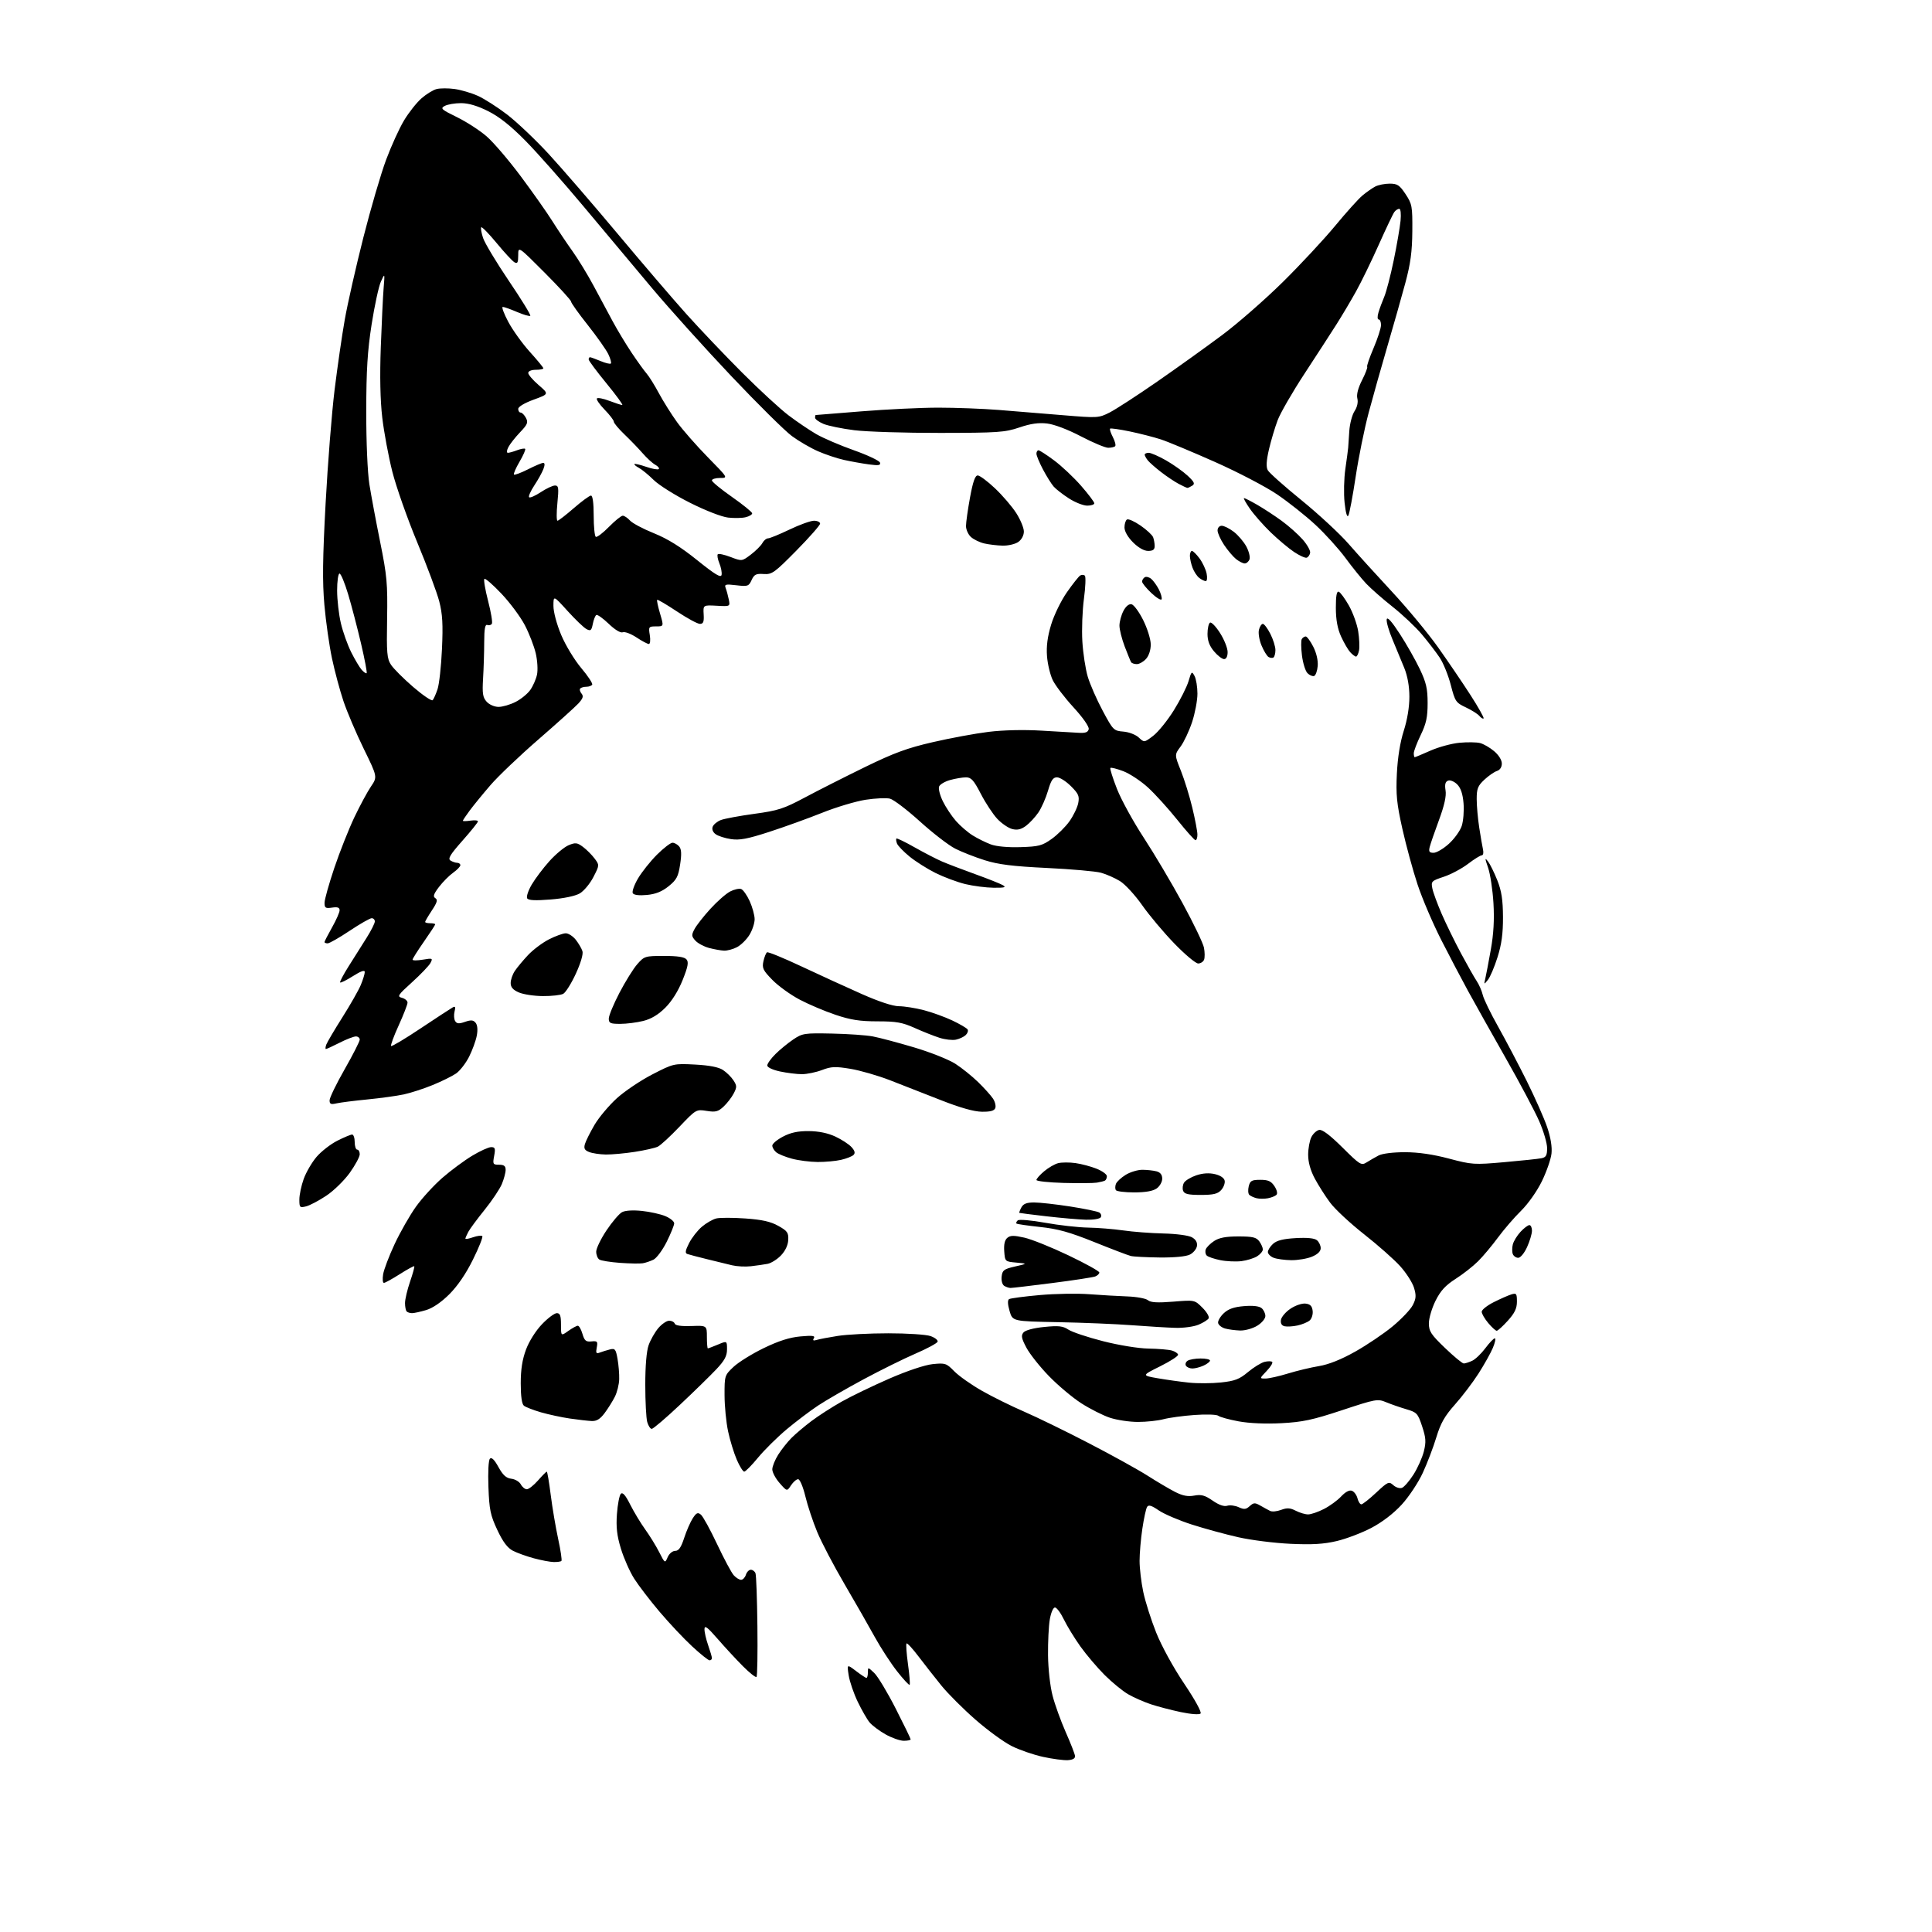 <?xml version="1.0" encoding="UTF-8" standalone="no"?>
<svg 
  version="1.1" 
  xmlns="http://www.w3.org/2000/svg" 
  xmlns:xlink="http://www.w3.org/1999/xlink" 
  xmlns:svg="http://www.w3.org/2000/svg"
  xmlns:rdf="http://www.w3.org/1999/02/22-rdf-syntax-ns#"
  xmlns:cc="http://creativecommons.org/ns#"
  xmlns:dc="http://purl.org/dc/elements/1.1/"
  viewBox="0 0 768 768"
  width="768"
  height="768"
>
<style>svg {background-color: white; }</style>"
<path stroke="none" fill="black" fill-rule="evenodd" d="M424.50,699.69C422.85,699.80 418.40,699.21 414.60,698.38C410.81,697.55 405.18,695.61 402.10,694.05C399.01,692.49 392.57,687.79 387.77,683.59C382.97,679.40 376.90,673.33 374.27,670.11C371.65,666.88 367.56,661.67 365.18,658.53C362.80,655.38 360.64,653.03 360.36,653.30C360.09,653.58 360.35,657.29 360.94,661.56C361.54,665.82 361.83,669.50 361.59,669.74C361.36,669.98 359.11,667.56 356.60,664.36C354.10,661.17 350.12,655.06 347.77,650.79C345.42,646.51 340.01,637.05 335.74,629.76C331.47,622.47 326.58,613.15 324.88,609.05C323.17,604.95 321.04,598.54 320.14,594.80C319.22,591.01 317.96,588.01 317.27,588.01C316.60,588.00 315.33,589.10 314.44,590.44C312.84,592.89 312.84,592.89 309.92,589.56C308.31,587.73 307.00,585.27 307.00,584.10C307.00,582.92 308.07,580.28 309.37,578.23C310.67,576.18 313.03,573.20 314.62,571.61C316.20,570.02 319.75,567.02 322.50,564.94C325.25,562.86 330.65,559.38 334.50,557.21C338.35,555.04 346.90,550.91 353.50,548.03C360.70,544.90 367.61,542.59 370.76,542.26C375.74,541.75 376.20,541.90 379.34,545.11C381.16,546.97 386.11,550.46 390.33,552.86C394.55,555.26 402.08,558.98 407.06,561.13C412.04,563.28 423.63,568.93 432.81,573.69C441.99,578.44 452.54,584.28 456.25,586.65C459.96,589.02 464.86,591.91 467.13,593.07C470.15,594.60 472.20,595.00 474.73,594.52C477.52,594.00 478.96,594.39 482.04,596.52C484.50,598.23 486.56,598.96 487.82,598.56C488.89,598.22 490.95,598.47 492.38,599.13C494.54,600.11 495.30,600.04 496.77,598.71C498.34,597.29 498.86,597.27 501.03,598.51C502.39,599.29 504.13,600.24 504.90,600.62C505.67,601.01 507.64,600.82 509.27,600.20C511.62,599.32 512.85,599.39 515.08,600.54C516.63,601.34 518.84,602.00 519.99,602.00C521.14,602.00 523.96,601.04 526.26,599.86C528.57,598.69 531.66,596.44 533.13,594.86C534.84,593.04 536.40,592.21 537.41,592.61C538.30,592.94 539.29,594.30 539.62,595.61C539.95,596.92 540.64,598.00 541.15,598.00C541.67,598.00 544.32,595.91 547.05,593.35C551.75,588.96 552.12,588.80 553.87,590.38C554.88,591.30 556.43,591.77 557.31,591.44C558.19,591.10 560.25,588.72 561.88,586.16C563.52,583.60 565.37,579.46 566.00,576.97C566.94,573.17 566.83,571.56 565.31,566.97C563.61,561.83 563.23,561.42 559.00,560.18C556.52,559.45 552.92,558.20 551.00,557.40C547.65,556.00 546.90,556.13 533.50,560.57C521.77,564.45 517.86,565.29 509.38,565.74C503.12,566.07 496.63,565.79 492.38,565.01C488.59,564.31 484.97,563.32 484.32,562.80C483.66,562.28 479.48,562.14 474.82,562.48C470.24,562.81 464.70,563.57 462.50,564.16C460.30,564.75 455.75,565.24 452.38,565.24C449.02,565.25 443.99,564.49 441.20,563.57C438.41,562.64 433.29,560.05 429.81,557.81C426.34,555.58 420.56,550.72 416.97,547.02C413.37,543.32 409.35,538.24 408.02,535.74C406.05,532.03 405.83,530.91 406.84,529.69C407.60,528.78 410.82,527.92 415.06,527.49C420.85,526.91 422.50,527.09 424.73,528.56C426.21,529.53 432.39,531.59 438.46,533.14C444.78,534.75 452.50,536.01 456.50,536.08C460.35,536.14 464.54,536.49 465.81,536.85C467.08,537.21 468.20,537.95 468.31,538.50C468.41,539.05 465.20,541.13 461.17,543.13C453.84,546.77 453.84,546.77 460.22,547.88C463.73,548.49 469.33,549.27 472.68,549.62C476.02,549.97 481.74,549.94 485.38,549.55C490.89,548.96 492.69,548.27 496.10,545.41C498.36,543.53 501.31,541.71 502.65,541.37C503.99,541.04 505.38,541.04 505.72,541.39C506.07,541.74 505.07,543.37 503.49,545.01C500.63,548.00 500.63,548.00 503.06,547.99C504.40,547.99 508.43,547.09 512.00,545.99C515.58,544.89 521.13,543.57 524.34,543.04C528.17,542.41 533.11,540.44 538.66,537.32C543.32,534.71 550.02,530.19 553.55,527.28C557.07,524.37 560.69,520.57 561.58,518.84C562.93,516.24 563.02,515.01 562.10,511.93C561.48,509.87 559.01,506.01 556.61,503.35C554.21,500.68 547.76,494.97 542.26,490.65C536.77,486.33 530.70,480.69 528.77,478.10C526.84,475.52 524.08,471.18 522.63,468.46C520.90,465.20 520.01,461.98 520.01,459.01C520.02,456.53 520.60,453.38 521.29,452.01C521.98,450.64 523.38,449.36 524.40,449.16C525.64,448.92 528.71,451.25 533.64,456.14C540.63,463.08 541.14,463.39 543.26,462.06C544.49,461.28 546.62,460.05 548.00,459.33C549.47,458.55 553.79,458.02 558.50,458.02C563.84,458.03 569.66,458.88 576.00,460.56C585.14,462.99 585.98,463.04 598.00,461.98C604.88,461.38 611.51,460.67 612.75,460.42C614.58,460.05 615.00,459.29 615.00,456.40C615.00,454.44 613.58,449.61 611.85,445.67C610.12,441.73 604.11,430.40 598.48,420.50C592.86,410.60 586.17,398.68 583.61,394.00C581.05,389.32 576.24,380.16 572.91,373.63C569.59,367.10 565.35,357.20 563.51,351.63C561.66,346.06 558.95,336.10 557.47,329.50C555.22,319.42 554.87,315.90 555.28,307.50C555.60,301.08 556.58,294.99 558.02,290.50C559.41,286.17 560.26,281.02 560.25,277.00C560.25,272.80 559.52,268.73 558.21,265.50C557.09,262.75 554.98,257.66 553.53,254.19C552.07,250.73 551.04,247.13 551.24,246.19C551.48,245.07 553.24,247.04 556.46,252.00C559.14,256.12 562.71,262.43 564.41,266.00C566.95,271.34 567.50,273.75 567.50,279.50C567.50,285.09 566.95,287.65 564.75,292.19C563.24,295.32 562.00,298.58 562.00,299.44C562.00,300.30 562.17,301.00 562.38,301.00C562.58,301.00 565.39,299.83 568.63,298.39C571.86,296.96 577.05,295.55 580.16,295.26C583.27,294.97 586.95,295.02 588.33,295.37C589.72,295.72 592.23,297.16 593.92,298.59C595.75,300.12 597.00,302.13 597.00,303.52C597.00,304.97 596.25,306.10 595.05,306.48C593.98,306.82 591.73,308.38 590.05,309.95C587.46,312.37 587.00,313.53 587.01,317.65C587.01,320.32 587.47,325.43 588.02,329.00C588.57,332.57 589.25,336.51 589.53,337.75C589.81,338.99 589.58,340.00 589.03,340.00C588.47,340.00 586.01,341.53 583.56,343.40C581.11,345.27 576.78,347.58 573.95,348.52C569.04,350.15 568.82,350.37 569.38,353.16C569.70,354.77 571.38,359.33 573.10,363.30C574.82,367.26 578.28,374.32 580.78,379.00C583.29,383.68 586.09,388.62 587.02,390.00C587.95,391.38 589.03,393.85 589.42,395.50C589.80,397.15 592.53,402.77 595.47,408.00C598.41,413.23 603.53,422.95 606.85,429.61C610.17,436.28 613.86,444.60 615.04,448.11C616.43,452.21 617.03,455.96 616.74,458.59C616.49,460.84 614.76,465.79 612.91,469.59C610.97,473.56 607.45,478.54 604.65,481.30C601.96,483.94 597.84,488.72 595.48,491.92C593.13,495.11 589.58,499.36 587.59,501.34C585.61,503.32 581.58,506.49 578.63,508.37C574.58,510.96 572.64,513.09 570.64,517.09C569.19,520.01 568.00,524.03 568.00,526.04C568.00,529.21 568.83,530.48 574.41,535.84C577.94,539.23 581.29,542.00 581.87,542.00C582.44,542.00 583.94,541.52 585.20,540.94C586.47,540.36 588.82,538.11 590.44,535.94C592.06,533.77 593.75,532.00 594.21,532.00C594.66,532.00 594.32,533.69 593.46,535.75C592.60,537.81 590.02,542.42 587.73,546.00C585.44,549.58 581.22,555.13 578.35,558.34C574.27,562.92 572.67,565.75 570.97,571.34C569.78,575.28 567.35,581.65 565.57,585.50C563.80,589.35 560.03,595.03 557.20,598.11C553.97,601.63 549.47,605.08 545.16,607.35C541.37,609.34 535.17,611.70 531.39,612.59C526.21,613.81 521.64,614.09 513.00,613.69C506.68,613.40 497.34,612.23 492.27,611.08C487.19,609.94 478.86,607.66 473.77,606.03C468.67,604.39 462.76,601.86 460.63,600.41C457.71,598.41 456.57,598.08 455.98,599.03C455.55,599.73 454.70,603.62 454.10,607.69C453.49,611.75 453.00,617.51 453.00,620.48C453.00,623.44 453.66,629.01 454.47,632.85C455.28,636.69 457.59,643.97 459.62,649.03C461.75,654.35 466.43,662.89 470.72,669.26C475.03,675.67 477.76,680.64 477.24,681.16C476.72,681.68 473.44,681.43 469.37,680.58C465.54,679.77 460.17,678.37 457.45,677.46C454.73,676.56 450.70,674.78 448.49,673.51C446.29,672.24 442.07,668.79 439.12,665.85C436.18,662.91 431.84,657.80 429.48,654.50C427.13,651.20 424.17,646.36 422.90,643.75C421.64,641.14 420.04,639.00 419.36,639.00C418.66,639.00 417.77,641.07 417.31,643.75C416.87,646.36 416.55,652.77 416.61,658.00C416.66,663.32 417.45,670.36 418.40,674.00C419.32,677.58 421.68,684.10 423.62,688.50C425.57,692.90 427.24,697.17 427.33,698.00C427.44,699.00 426.50,699.56 424.50,699.69zM359.25,691.99C357.74,691.98 354.48,690.83 352.00,689.43C349.52,688.03 346.68,685.90 345.68,684.69C344.68,683.49 342.56,679.80 340.97,676.50C339.38,673.20 337.76,668.48 337.37,666.00C336.67,661.51 336.67,661.51 340.27,664.25C342.25,665.76 344.12,667.00 344.43,667.00C344.74,667.00 345.00,666.02 345.00,664.83C345.00,662.65 345.00,662.65 347.52,665.02C348.90,666.32 352.73,672.66 356.02,679.12C359.31,685.57 362.00,691.11 362.00,691.42C362.00,691.74 360.76,691.99 359.25,691.99zM300.73,666.61C300.41,666.93 297.98,665.01 295.32,662.34C292.67,659.68 288.15,654.80 285.29,651.50C281.14,646.73 280.06,645.94 280.04,647.62C280.02,648.79 280.68,651.66 281.50,654.00C282.32,656.34 283.00,658.64 283.00,659.13C283.00,659.61 282.58,660.00 282.06,660.00C281.54,660.00 278.42,657.51 275.14,654.46C271.85,651.42 266.03,645.23 262.20,640.71C258.37,636.20 253.82,630.25 252.08,627.50C250.34,624.75 247.98,619.42 246.83,615.65C245.24,610.44 244.86,607.14 245.24,601.83C245.52,597.99 246.22,594.38 246.79,593.81C247.53,593.07 248.66,594.38 250.54,598.13C252.03,601.08 254.71,605.52 256.50,608.00C258.29,610.48 260.78,614.52 262.04,617.00C264.32,621.48 264.33,621.49 265.41,619.00C266.02,617.59 267.33,616.50 268.40,616.50C269.80,616.50 270.74,615.15 271.98,611.33C272.91,608.48 274.45,604.97 275.40,603.51C276.83,601.33 277.39,601.08 278.62,602.10C279.45,602.78 282.35,608.08 285.08,613.87C287.81,619.66 290.78,625.21 291.68,626.20C292.58,627.19 293.88,628.00 294.59,628.00C295.29,628.00 296.15,627.10 296.50,626.00C296.85,624.90 297.73,624.00 298.46,624.00C299.19,624.00 300.03,624.63 300.32,625.40C300.62,626.17 300.96,635.62 301.08,646.41C301.21,657.20 301.05,666.28 300.73,666.61zM220.08,620.93C218.66,620.90 215.13,620.23 212.23,619.45C209.33,618.67 205.58,617.32 203.89,616.45C201.72,615.32 199.92,612.93 197.69,608.18C194.95,602.34 194.50,600.20 194.16,591.17C193.93,585.08 194.18,580.42 194.76,579.84C195.43,579.17 196.56,580.29 198.14,583.17C199.92,586.40 201.22,587.58 203.26,587.82C204.77,587.99 206.47,589.00 207.04,590.07C207.60,591.13 208.68,592.00 209.43,592.00C210.18,592.00 212.18,590.42 213.87,588.50C215.56,586.58 217.12,585.00 217.35,585.00C217.57,585.00 218.28,589.16 218.92,594.25C219.56,599.34 220.90,607.21 221.88,611.75C222.87,616.28 223.45,620.22 223.17,620.50C222.89,620.77 221.50,620.97 220.08,620.93zM295.84,585.00C295.34,585.00 294.00,582.86 292.88,580.25C291.75,577.64 290.19,572.58 289.43,569.00C288.66,565.42 288.03,558.95 288.02,554.62C288.00,546.86 288.06,546.68 291.58,543.36C293.56,541.50 298.97,538.14 303.61,535.89C309.55,533.02 313.86,531.64 318.18,531.25C322.96,530.82 324.14,530.97 323.53,531.95C322.97,532.85 323.29,533.05 324.62,532.65C325.66,532.33 329.43,531.61 333.00,531.05C336.57,530.48 345.62,530.01 353.10,530.01C360.58,530.00 368.14,530.50 369.90,531.11C371.65,531.73 372.92,532.73 372.72,533.34C372.52,533.95 368.56,536.09 363.92,538.09C359.29,540.09 349.97,544.70 343.22,548.33C336.46,551.96 328.36,556.64 325.22,558.72C322.08,560.80 316.45,565.05 312.72,568.17C308.99,571.30 303.87,576.36 301.34,579.42C298.82,582.49 296.34,585.00 295.84,585.00zM259.08,568.00C258.51,568.00 257.70,566.76 257.28,565.25C256.86,563.74 256.51,557.10 256.51,550.50C256.50,543.02 257.00,537.08 257.84,534.72C258.57,532.65 260.30,529.61 261.67,527.97C263.05,526.34 265.00,525.00 266.01,525.00C267.01,525.00 268.01,525.53 268.22,526.17C268.48,526.93 270.79,527.26 274.81,527.12C281.00,526.90 281.00,526.90 281.00,531.45C281.00,533.95 281.17,536.00 281.38,536.00C281.59,536.00 283.39,535.32 285.38,534.49C289.00,532.97 289.00,532.97 289.00,536.39C289.00,539.04 288.04,540.82 284.75,544.31C282.41,546.79 275.92,553.14 270.31,558.41C264.71,563.69 259.65,568.00 259.08,568.00zM235.20,564.88C233.71,564.81 229.82,564.37 226.54,563.89C223.26,563.41 218.09,562.30 215.04,561.42C211.99,560.53 208.94,559.35 208.25,558.78C207.44,558.12 207.00,554.97 207.00,549.92C207.00,544.39 207.62,540.41 209.11,536.44C210.33,533.17 212.99,528.96 215.44,526.41C217.76,523.98 220.41,522.00 221.33,522.00C222.65,522.00 223.00,522.97 223.00,526.57C223.00,531.14 223.00,531.14 225.90,529.07C227.50,527.93 229.21,527.00 229.70,527.00C230.19,527.00 231.02,528.46 231.54,530.25C232.34,532.96 232.93,533.46 235.11,533.23C237.45,532.99 237.68,533.25 237.22,535.65C236.79,537.88 236.99,538.22 238.45,537.66C239.40,537.29 241.21,536.74 242.45,536.42C244.47,535.92 244.80,536.32 245.48,540.18C245.90,542.55 246.20,546.19 246.14,548.26C246.09,550.32 245.31,553.47 244.40,555.26C243.50,557.04 241.67,559.96 240.33,561.75C238.56,564.11 237.16,564.97 235.20,564.88zM474.01,544.00C472.97,544.00 471.81,543.50 471.43,542.89C471.05,542.28 471.36,541.38 472.12,540.90C472.88,540.42 475.19,540.02 477.25,540.02C479.31,540.01 481.00,540.38 481.00,540.84C481.00,541.30 479.85,542.20 478.45,542.84C477.05,543.48 475.05,544.00 474.01,544.00zM493.00,528.90C491.07,528.84 488.38,528.49 487.01,528.11C485.63,527.72 484.38,526.74 484.22,525.91C484.06,525.09 485.07,523.34 486.46,522.04C488.29,520.32 490.50,519.54 494.49,519.21C498.04,518.91 500.53,519.20 501.50,520.00C502.32,520.68 503.00,522.10 503.00,523.14C503.00,524.20 501.57,525.90 499.75,527.01C497.96,528.10 494.93,528.95 493.00,528.90zM594.97,529.00C594.54,529.00 593.01,527.62 591.59,525.92C590.17,524.23 589.00,522.21 589.00,521.44C589.00,520.67 591.14,518.96 593.75,517.65C596.36,516.33 599.51,514.95 600.75,514.56C602.79,513.93 603.00,514.19 603.00,517.43C603.00,520.12 602.11,521.98 599.38,525.00C597.39,527.20 595.41,529.00 594.97,529.00zM467.28,527.84C464.10,527.75 456.32,527.28 450.00,526.80C443.68,526.32 430.40,525.77 420.51,525.58C402.51,525.24 402.51,525.24 401.32,521.14C400.55,518.46 400.48,516.82 401.13,516.42C401.68,516.08 407.16,515.36 413.31,514.81C419.47,514.26 428.32,514.11 433.00,514.47C437.68,514.82 444.49,515.22 448.15,515.35C451.80,515.48 455.48,516.15 456.32,516.85C457.44,517.78 460.10,517.93 466.37,517.43C474.89,516.73 474.89,516.73 478.01,519.86C479.73,521.57 480.82,523.48 480.44,524.09C480.07,524.70 478.25,525.83 476.41,526.60C474.57,527.37 470.46,527.93 467.28,527.84zM515.78,526.90C513.98,527.29 511.69,527.43 510.69,527.22C509.50,526.96 508.99,526.10 509.19,524.70C509.36,523.53 511.06,521.52 512.97,520.24C514.91,518.93 517.55,518.04 518.97,518.20C520.85,518.42 521.58,519.16 521.80,521.09C521.97,522.51 521.42,524.24 520.58,524.93C519.74,525.63 517.58,526.51 515.78,526.90zM163.80,522.00C162.99,522.00 162.03,521.70 161.67,521.33C161.30,520.97 161.00,519.46 161.00,517.99C161.00,516.52 161.90,512.69 163.00,509.49C164.10,506.29 164.86,503.53 164.68,503.35C164.51,503.17 161.92,504.59 158.93,506.49C155.94,508.39 153.10,509.96 152.62,509.97C152.13,509.99 151.99,508.45 152.30,506.55C152.61,504.65 154.68,499.21 156.91,494.45C159.14,489.70 162.94,483.04 165.36,479.66C167.78,476.27 172.52,471.10 175.89,468.17C179.27,465.23 184.59,461.30 187.71,459.42C190.83,457.54 194.22,456.00 195.24,456.00C196.81,456.00 196.99,456.52 196.43,459.50C195.82,462.77 195.95,463.00 198.39,463.00C200.35,463.00 201.00,463.51 201.00,465.03C201.00,466.15 200.32,468.70 199.49,470.69C198.65,472.68 195.58,477.28 192.65,480.91C189.72,484.53 186.81,488.48 186.16,489.68C185.52,490.89 185.00,492.10 185.00,492.38C185.00,492.66 186.37,492.42 188.05,491.83C189.73,491.25 191.38,491.04 191.72,491.38C192.05,491.72 190.38,495.92 188.00,500.72C185.21,506.37 181.88,511.23 178.59,514.51C175.39,517.69 171.97,520.02 169.38,520.78C167.12,521.45 164.61,522.00 163.80,522.00zM401.71,511.98C401.05,511.98 399.90,511.59 399.17,511.13C398.42,510.65 397.98,509.04 398.17,507.44C398.46,504.92 399.08,504.46 403.50,503.45C408.50,502.31 408.50,502.31 404.00,501.90C399.53,501.50 399.50,501.48 399.20,497.41C399.00,494.67 399.40,492.91 400.43,492.06C401.65,491.05 403.03,491.04 407.23,491.99C410.13,492.65 418.01,495.82 424.75,499.04C431.49,502.26 437.00,505.31 437.00,505.84C437.00,506.36 436.26,507.07 435.36,507.42C434.45,507.76 426.79,508.94 418.32,510.02C409.85,511.11 402.38,511.99 401.71,511.98zM298.50,503.35C296.30,503.61 292.93,503.43 291.00,502.97C289.07,502.51 284.57,501.41 281.00,500.53C277.43,499.65 273.92,498.73 273.22,498.48C272.25,498.15 272.42,497.11 273.93,494.15C275.02,492.00 277.32,489.07 279.03,487.63C280.75,486.18 283.30,484.71 284.71,484.36C286.11,484.01 291.31,484.01 296.26,484.36C302.93,484.83 306.33,485.59 309.38,487.30C312.99,489.31 313.48,490.00 313.34,492.90C313.24,494.98 312.17,497.25 310.45,499.05C308.95,500.62 306.54,502.13 305.11,502.40C303.67,502.67 300.70,503.10 298.50,503.35zM255.50,502.17C254.40,502.36 250.35,502.28 246.50,502.01C242.65,501.73 238.94,501.14 238.25,500.69C237.56,500.25 237.00,498.83 237.00,497.55C237.00,496.28 238.84,492.47 241.09,489.10C243.34,485.73 246.12,482.47 247.26,481.86C248.52,481.18 251.61,480.99 255.16,481.36C258.37,481.69 262.57,482.63 264.49,483.43C266.42,484.24 268.00,485.52 268.00,486.29C268.00,487.05 266.65,490.37 265.01,493.67C263.36,496.96 261.00,500.14 259.76,500.74C258.52,501.34 256.60,501.99 255.50,502.17zM493.50,501.32C491.30,501.59 487.51,501.42 485.07,500.93C482.64,500.44 480.21,499.61 479.69,499.09C479.16,498.56 479.00,497.46 479.31,496.63C479.63,495.80 481.13,494.30 482.65,493.31C484.63,492.01 487.34,491.50 492.28,491.50C497.93,491.50 499.41,491.85 500.58,493.44C501.36,494.51 502.00,495.96 502.00,496.67C502.00,497.38 500.99,498.60 499.75,499.38C498.51,500.17 495.70,501.04 493.50,501.32zM513.28,500.94C510.65,500.90 507.49,500.47 506.25,499.97C505.01,499.47 504.00,498.44 504.00,497.69C504.00,496.93 504.93,495.47 506.07,494.43C507.56,493.09 510.11,492.45 515.08,492.17C519.65,491.91 522.53,492.20 523.51,493.01C524.33,493.69 525.00,495.11 525.00,496.17C525.00,497.43 523.79,498.61 521.53,499.55C519.62,500.35 515.91,500.97 513.28,500.94zM461.00,499.87C455.77,499.81 450.60,499.55 449.50,499.27C448.40,499.00 441.88,496.51 435.00,493.74C425.20,489.80 420.56,488.50 413.50,487.75C408.55,487.22 404.30,486.61 404.07,486.38C403.83,486.15 404.05,485.58 404.57,485.12C405.08,484.65 409.96,485.07 415.50,486.07C421.00,487.06 428.65,487.92 432.50,487.99C436.35,488.05 442.65,488.56 446.50,489.11C450.35,489.67 457.55,490.22 462.50,490.33C467.63,490.45 472.49,491.10 473.81,491.84C475.33,492.69 476.02,493.87 475.81,495.29C475.64,496.48 474.38,498.02 473.00,498.71C471.46,499.49 466.85,499.93 461.00,499.87zM603.52,500.00C602.65,500.00 601.68,499.32 601.36,498.50C601.04,497.67 601.05,495.95 601.37,494.67C601.69,493.39 603.07,491.14 604.43,489.67C605.79,488.20 607.38,487.00 607.95,487.00C608.53,487.00 608.99,488.01 608.98,489.25C608.97,490.49 608.09,493.41 607.03,495.75C605.94,498.14 604.41,500.00 603.52,500.00zM431.69,484.86C428.84,484.78 421.77,484.17 416.00,483.50C410.23,482.83 405.37,482.22 405.21,482.14C405.06,482.06 405.41,481.10 406.00,480.00C406.80,478.51 408.09,478.00 411.10,478.00C413.31,478.00 419.76,478.72 425.42,479.60C431.08,480.49 436.29,481.56 436.99,481.99C437.68,482.42 437.95,483.28 437.57,483.89C437.19,484.51 434.58,484.94 431.69,484.86zM121.68,479.55C119.17,480.17 119.00,480.00 119.00,476.86C118.99,475.01 119.77,471.32 120.72,468.66C121.68,466.00 123.98,462.05 125.84,459.87C127.70,457.70 131.41,454.81 134.08,453.46C136.75,452.11 139.40,451.00 139.97,451.00C140.54,451.00 141.00,452.35 141.00,454.00C141.00,455.65 141.45,457.00 142.00,457.00C142.55,457.00 143.00,457.83 143.00,458.84C143.00,459.85 141.21,463.17 139.03,466.22C136.84,469.27 132.65,473.37 129.70,475.32C126.76,477.28 123.15,479.18 121.68,479.55zM504.00,476.33C502.62,476.59 500.60,476.58 499.50,476.31C498.40,476.03 497.11,475.43 496.62,474.98C496.14,474.52 496.04,472.99 496.39,471.57C496.95,469.35 497.58,469.00 501.00,469.00C504.14,469.00 505.30,469.53 506.63,471.55C507.61,473.05 507.93,474.46 507.40,474.98C506.90,475.46 505.38,476.07 504.00,476.33zM477.31,475.00C472.33,475.00 470.80,474.64 470.31,473.36C469.96,472.46 470.13,471.00 470.69,470.11C471.24,469.23 473.44,467.92 475.57,467.20C478.13,466.35 480.64,466.19 482.97,466.74C485.13,467.25 486.62,468.26 486.83,469.36C487.02,470.34 486.39,472.02 485.43,473.07C484.06,474.59 482.34,475.00 477.31,475.00zM450.84,474.00C447.14,474.00 443.87,473.59 443.56,473.09C443.25,472.59 443.26,471.47 443.60,470.61C443.93,469.75 445.67,468.13 447.47,467.02C449.27,465.91 452.26,465.01 454.12,465.01C455.98,465.02 458.51,465.30 459.75,465.63C461.27,466.04 462.00,466.99 462.00,468.56C462.00,469.84 461.00,471.59 459.78,472.44C458.30,473.48 455.30,474.00 450.84,474.00zM436.00,470.12C434.62,470.34 428.66,470.39 422.75,470.23C416.84,470.06 412.00,469.54 412.00,469.06C412.00,468.57 413.38,467.01 415.08,465.59C416.77,464.16 419.28,462.72 420.65,462.37C422.02,462.03 425.09,462.01 427.47,462.34C429.85,462.67 433.64,463.67 435.90,464.58C438.15,465.48 440.00,466.82 440.00,467.55C440.00,468.28 439.66,469.07 439.25,469.30C438.84,469.53 437.38,469.90 436.00,470.12zM325.00,461.91C321.98,461.88 317.39,461.30 314.81,460.60C312.22,459.91 309.41,458.76 308.56,458.05C307.70,457.34 307.00,456.14 307.00,455.40C307.00,454.65 308.91,453.04 311.25,451.82C314.31,450.21 317.17,449.60 321.50,449.63C325.44,449.66 329.07,450.41 332.06,451.80C334.57,452.97 337.46,454.85 338.49,455.99C339.80,457.43 340.04,458.36 339.30,459.10C338.72,459.68 336.50,460.56 334.37,461.05C332.24,461.55 328.02,461.93 325.00,461.91zM240.81,458.94C238.44,458.90 235.46,458.45 234.18,457.94C232.37,457.22 232.01,456.52 232.52,454.76C232.89,453.52 234.61,450.09 236.34,447.13C238.08,444.18 242.05,439.45 245.17,436.61C248.29,433.77 254.66,429.49 259.32,427.09C267.72,422.77 267.86,422.74 276.29,423.18C281.97,423.48 285.65,424.19 287.38,425.33C288.81,426.26 290.68,428.11 291.55,429.44C292.95,431.58 292.97,432.16 291.66,434.67C290.85,436.23 289.04,438.57 287.64,439.88C285.47,441.91 284.46,442.17 280.91,441.60C276.76,440.94 276.68,440.98 270.11,447.88C266.48,451.70 262.60,455.27 261.50,455.81C260.40,456.34 256.26,457.28 252.31,457.89C248.35,458.50 243.18,458.97 240.81,458.94zM390.28,441.93C387.11,441.88 381.64,440.33 374.00,437.32C367.68,434.82 358.58,431.26 353.78,429.41C348.98,427.55 341.90,425.51 338.05,424.87C332.04,423.88 330.42,423.95 326.74,425.36C324.37,426.26 320.78,427.00 318.77,427.00C316.75,427.00 312.83,426.51 310.05,425.92C307.13,425.29 305.00,424.29 305.00,423.54C305.00,422.82 306.46,420.78 308.25,419.01C310.04,417.23 313.23,414.62 315.34,413.20C318.97,410.75 319.77,410.63 330.72,410.86C337.07,410.99 344.39,411.50 346.98,412.00C349.58,412.49 356.96,414.45 363.38,416.36C369.80,418.27 377.18,421.20 379.78,422.88C382.38,424.55 386.48,427.86 388.89,430.21C391.30,432.57 393.94,435.51 394.75,436.74C395.56,437.98 395.96,439.66 395.64,440.49C395.23,441.56 393.67,441.98 390.28,441.93zM133.75,438.61C131.50,439.12 131.00,438.89 131.02,437.37C131.03,436.34 133.73,430.78 137.02,425.02C140.31,419.25 143.00,413.96 143.00,413.27C143.00,412.57 142.31,412.00 141.47,412.00C140.62,412.00 137.71,413.12 135.00,414.50C132.29,415.88 129.84,417.00 129.56,417.00C129.29,417.00 129.35,416.21 129.70,415.25C130.06,414.29 132.93,409.41 136.09,404.42C139.25,399.42 142.55,393.63 143.42,391.54C144.29,389.46 145.00,387.15 145.00,386.40C145.00,385.49 143.47,386.02 140.32,388.01C137.75,389.64 135.45,390.78 135.21,390.55C134.98,390.31 136.52,387.38 138.64,384.03C140.76,380.68 143.96,375.61 145.75,372.76C147.54,369.92 149.00,367.01 149.00,366.29C149.00,365.58 148.44,365.00 147.75,365.00C147.06,365.00 143.12,367.25 139.00,370.00C134.88,372.75 130.94,375.00 130.25,375.00C129.56,375.00 129.00,374.77 129.00,374.48C129.00,374.20 130.35,371.58 132.00,368.65C133.65,365.73 135.00,362.67 135.00,361.84C135.00,360.75 134.19,360.46 132.00,360.79C129.39,361.17 129.00,360.92 129.01,358.86C129.02,357.56 130.77,351.32 132.90,345.00C135.03,338.68 138.60,329.67 140.82,324.98C143.05,320.30 146.04,314.74 147.47,312.64C150.06,308.82 150.06,308.82 144.60,297.66C141.60,291.52 137.96,283.00 136.53,278.72C135.10,274.45 133.04,266.80 131.97,261.72C130.89,256.65 129.53,247.09 128.95,240.48C128.13,231.20 128.25,221.94 129.44,199.98C130.28,184.31 131.89,164.07 133.00,155.00C134.12,145.93 135.94,133.32 137.06,127.00C138.18,120.67 141.49,106.05 144.42,94.50C147.35,82.95 151.43,69.00 153.49,63.50C155.54,58.00 158.75,50.95 160.63,47.84C162.51,44.72 165.61,40.79 167.54,39.10C169.46,37.41 172.19,35.74 173.59,35.39C174.99,35.04 178.18,35.03 180.66,35.37C183.15,35.71 187.28,36.91 189.84,38.05C192.40,39.18 197.68,42.54 201.56,45.51C205.44,48.49 212.89,55.55 218.11,61.21C223.32,66.87 235.59,81.06 245.37,92.75C255.14,104.44 267.47,118.84 272.77,124.75C278.07,130.66 288.05,141.15 294.95,148.06C301.85,154.97 310.20,162.65 313.50,165.14C316.80,167.64 321.73,170.97 324.46,172.56C327.19,174.14 333.91,177.03 339.39,178.97C344.86,180.91 349.55,183.12 349.80,183.88C350.16,184.99 349.29,185.13 345.38,184.60C342.69,184.24 338.25,183.44 335.50,182.83C332.75,182.22 328.09,180.66 325.15,179.37C322.20,178.08 317.54,175.37 314.80,173.35C312.05,171.33 301.24,160.64 290.78,149.59C280.32,138.54 266.09,122.75 259.16,114.50C252.22,106.25 239.97,91.62 231.93,82.00C223.89,72.38 213.50,60.64 208.85,55.93C203.00,49.99 198.44,46.38 194.04,44.18C189.78,42.05 186.22,41.00 183.27,41.00C180.85,41.00 177.94,41.49 176.81,42.10C174.95,43.10 175.41,43.52 181.63,46.56C185.41,48.41 190.72,51.84 193.42,54.19C196.13,56.53 202.24,63.67 207.00,70.06C211.76,76.44 217.42,84.48 219.58,87.92C221.74,91.35 225.33,96.72 227.56,99.83C229.79,102.95 233.55,109.10 235.91,113.50C238.27,117.90 241.72,124.31 243.56,127.75C245.41,131.18 248.80,136.81 251.10,140.25C253.40,143.69 256.08,147.40 257.05,148.50C258.01,149.60 260.22,153.13 261.94,156.35C263.67,159.56 266.92,164.74 269.17,167.85C271.42,170.96 276.91,177.21 281.36,181.75C289.46,190.00 289.46,190.00 286.23,190.00C284.45,190.00 283.00,190.44 283.00,190.98C283.00,191.52 286.60,194.48 291.00,197.56C295.40,200.64 299.00,203.57 299.00,204.06C299.00,204.56 297.85,205.25 296.44,205.60C295.03,205.96 291.88,206.02 289.44,205.75C286.89,205.46 280.47,202.97 274.31,199.87C268.42,196.92 261.93,192.85 259.88,190.83C257.83,188.80 255.18,186.63 253.99,185.99C252.80,185.36 252.00,184.67 252.20,184.46C252.41,184.26 254.53,184.76 256.92,185.58C259.30,186.41 261.53,186.80 261.87,186.46C262.21,186.13 261.59,185.36 260.49,184.76C259.40,184.17 257.15,182.12 255.50,180.22C253.85,178.32 250.59,174.94 248.25,172.70C245.91,170.47 244.00,168.18 244.00,167.61C244.00,167.05 242.34,164.89 240.31,162.81C238.29,160.73 236.93,158.74 237.29,158.37C237.66,158.01 239.89,158.45 242.26,159.36C244.63,160.26 246.92,161.00 247.35,161.00C247.79,161.00 244.96,157.12 241.07,152.38C237.18,147.63 234.00,143.36 234.00,142.88C234.00,142.39 234.24,142.00 234.53,142.00C234.82,142.00 236.69,142.68 238.69,143.51C240.68,144.35 242.54,144.79 242.83,144.50C243.12,144.21 242.65,142.52 241.79,140.74C240.92,138.96 237.24,133.75 233.61,129.16C229.97,124.58 227.00,120.40 227.00,119.87C227.00,119.35 222.28,114.18 216.50,108.38C206.00,97.85 206.00,97.85 206.00,101.47C206.00,104.38 205.71,104.93 204.52,104.27C203.71,103.82 200.52,100.39 197.44,96.64C194.35,92.90 191.59,90.07 191.31,90.35C191.03,90.64 191.35,92.54 192.03,94.60C192.71,96.65 197.33,104.33 202.29,111.67C207.26,119.00 211.09,125.24 210.80,125.53C210.52,125.82 208.16,125.14 205.56,124.03C202.96,122.91 200.40,122.00 199.86,122.00C199.32,122.00 200.31,124.68 202.06,127.96C203.81,131.24 207.66,136.60 210.62,139.87C213.58,143.14 216.00,146.08 216.00,146.41C216.00,146.73 214.65,147.00 213.00,147.00C211.27,147.00 209.99,147.53 209.98,148.25C209.98,148.94 211.84,151.11 214.12,153.07C218.26,156.64 218.26,156.64 212.13,158.87C208.48,160.20 206.00,161.69 206.00,162.55C206.00,163.35 206.43,164.00 206.96,164.00C207.50,164.00 208.44,164.95 209.06,166.11C210.03,167.93 209.71,168.72 206.71,171.86C204.80,173.86 202.72,176.51 202.08,177.75C201.40,179.08 201.33,180.00 201.90,180.00C202.43,180.00 204.09,179.54 205.57,178.97C207.06,178.41 208.49,178.16 208.76,178.43C209.03,178.69 208.02,180.99 206.53,183.53C205.04,186.08 204.04,188.38 204.31,188.65C204.58,188.91 207.08,187.98 209.87,186.57C212.65,185.16 215.39,184.00 215.94,184.00C216.60,184.00 216.63,184.85 216.01,186.46C215.50,187.82 213.87,190.75 212.39,192.98C210.92,195.21 209.99,197.32 210.33,197.67C210.68,198.01 212.76,197.10 214.96,195.65C217.16,194.19 219.70,193.00 220.61,193.00C222.05,193.00 222.17,193.88 221.57,200.00C221.19,203.85 221.21,207.00 221.61,207.00C222.02,207.00 224.93,204.75 228.09,202.00C231.26,199.25 234.33,197.00 234.92,197.00C235.60,197.00 236.00,199.93 236.00,204.94C236.00,209.31 236.38,213.11 236.83,213.40C237.29,213.68 239.64,211.91 242.04,209.46C244.45,207.01 246.93,205.00 247.55,205.00C248.18,205.00 249.47,205.86 250.43,206.92C251.39,207.98 255.67,210.26 259.96,211.98C265.40,214.18 270.57,217.39 277.12,222.66C284.29,228.42 286.58,229.80 286.84,228.52C287.02,227.60 286.63,225.51 285.95,223.89C285.28,222.26 285.01,220.66 285.34,220.32C285.68,219.99 287.98,220.48 290.45,221.43C294.94,223.14 294.94,223.14 298.52,220.42C300.49,218.92 302.54,216.86 303.08,215.84C303.63,214.83 304.63,214.00 305.31,214.00C306.00,214.00 309.84,212.42 313.86,210.50C317.88,208.57 322.25,207.00 323.58,207.00C324.91,207.00 326.00,207.52 326.00,208.15C326.00,208.78 321.76,213.60 316.58,218.86C307.85,227.71 306.89,228.40 303.57,228.18C300.55,227.97 299.80,228.35 298.78,230.58C297.65,233.05 297.25,233.19 292.69,232.65C288.37,232.14 287.89,232.27 288.48,233.79C288.84,234.73 289.39,236.76 289.70,238.29C290.27,241.09 290.27,241.09 284.88,240.79C279.50,240.50 279.50,240.50 279.72,244.25C279.89,247.22 279.58,248.00 278.22,248.00C277.27,248.00 273.15,245.76 269.05,243.03C264.95,240.31 261.43,238.24 261.23,238.44C261.03,238.64 261.55,241.10 262.38,243.90C263.89,249.00 263.89,249.00 260.82,249.00C257.86,249.00 257.76,249.14 258.31,252.50C258.62,254.46 258.45,256.00 257.92,256.00C257.39,256.00 255.18,254.82 253.00,253.38C250.83,251.94 248.38,251.02 247.56,251.34C246.66,251.69 244.45,250.35 241.95,247.95C239.68,245.77 237.47,244.21 237.04,244.47C236.61,244.74 235.98,246.34 235.65,248.02C235.12,250.67 234.77,250.95 233.12,250.06C232.06,249.50 228.68,246.25 225.60,242.85C220.00,236.66 220.00,236.66 220.00,240.85C220.00,243.29 221.30,248.14 223.10,252.44C224.83,256.54 228.37,262.38 231.06,265.57C233.73,268.73 235.69,271.70 235.40,272.16C235.12,272.62 234.08,273.00 233.11,273.00C232.13,273.00 231.04,273.30 230.68,273.66C230.31,274.02 230.53,274.93 231.16,275.69C232.04,276.75 231.75,277.64 229.90,279.66C228.58,281.08 221.43,287.52 214.00,293.97C206.57,300.42 198.01,308.57 194.98,312.09C191.94,315.62 188.23,320.16 186.73,322.18C185.23,324.21 184.00,326.04 184.00,326.26C184.00,326.48 185.35,326.46 187.00,326.21C188.65,325.97 190.00,326.10 190.00,326.50C190.00,326.90 187.22,330.37 183.82,334.20C178.94,339.71 177.95,341.35 179.07,342.07C179.86,342.56 181.06,342.98 181.75,342.98C182.44,342.99 183.00,343.42 183.00,343.93C183.00,344.44 181.72,345.78 180.15,346.90C178.58,348.01 176.04,350.57 174.51,352.57C172.36,355.40 172.03,356.40 173.05,357.03C174.08,357.67 173.78,358.73 171.68,361.90C170.21,364.13 169.00,366.19 169.00,366.48C169.00,366.77 169.90,367.00 171.00,367.00C172.10,367.00 173.00,367.20 173.00,367.45C173.00,367.70 170.97,370.80 168.50,374.34C166.03,377.88 164.00,381.09 164.00,381.48C164.00,381.86 165.84,381.86 168.09,381.48C171.96,380.83 172.12,380.90 171.11,382.80C170.52,383.90 167.23,387.34 163.81,390.44C158.14,395.56 157.78,396.13 159.79,396.65C161.00,396.97 162.00,397.83 162.00,398.56C162.00,399.29 160.42,403.36 158.49,407.60C156.55,411.84 155.20,415.53 155.47,415.80C155.74,416.08 161.04,412.92 167.23,408.78C173.43,404.65 179.13,400.92 179.90,400.49C180.98,399.88 181.16,400.24 180.69,402.11C180.36,403.43 180.47,405.14 180.93,405.89C181.60,406.97 182.45,407.04 184.83,406.21C187.22,405.38 188.13,405.45 189.05,406.56C189.80,407.46 189.97,409.34 189.53,411.68C189.15,413.72 187.76,417.51 186.45,420.11C185.13,422.70 182.81,425.69 181.28,426.74C179.75,427.80 175.57,429.85 172.00,431.32C168.43,432.78 163.25,434.46 160.50,435.05C157.75,435.64 151.22,436.54 146.00,437.05C140.78,437.56 135.26,438.26 133.75,438.61zM380.00,413.28C378.62,413.58 375.70,413.25 373.50,412.55C371.30,411.85 366.86,410.09 363.63,408.64C358.69,406.42 356.33,406.00 348.80,406.00C341.84,406.00 338.15,405.43 332.18,403.42C327.95,402.01 321.54,399.29 317.93,397.39C314.31,395.49 309.43,391.98 307.08,389.58C303.31,385.74 302.88,384.84 303.47,382.12C303.85,380.42 304.49,378.81 304.91,378.56C305.33,378.30 311.48,380.82 318.58,384.16C325.69,387.50 336.45,392.42 342.50,395.11C349.43,398.18 354.93,399.99 357.36,399.99C359.48,400.00 363.89,400.70 367.17,401.54C370.45,402.39 375.59,404.25 378.59,405.67C381.58,407.09 384.31,408.69 384.64,409.22C384.97,409.76 384.62,410.77 383.87,411.47C383.12,412.18 381.38,412.99 380.00,413.28zM246.56,407.00C242.60,407.00 242.00,406.73 242.00,404.90C242.00,403.75 243.90,399.15 246.23,394.68C248.56,390.21 251.75,385.07 253.33,383.27C256.12,380.10 256.45,380.00 263.98,380.00C269.42,380.00 272.10,380.42 272.91,381.40C273.82,382.48 273.46,384.32 271.34,389.62C269.62,393.91 267.08,397.97 264.50,400.55C261.71,403.34 258.89,405.04 255.75,405.83C253.20,406.47 249.06,407.00 246.56,407.00zM215.82,395.96C212.34,395.94 208.04,395.29 206.25,394.51C203.92,393.50 203.00,392.44 203.00,390.77C203.00,389.49 203.74,387.33 204.65,385.97C205.56,384.61 207.92,381.77 209.90,379.66C211.88,377.55 215.62,374.74 218.22,373.41C220.81,372.09 223.82,371.00 224.89,371.00C225.97,371.00 227.77,372.16 228.89,373.58C230.00,375.00 231.19,377.03 231.53,378.10C231.90,379.26 230.85,382.83 228.90,387.07C227.11,390.95 224.86,394.54 223.89,395.06C222.92,395.58 219.29,395.98 215.82,395.96zM591.47,389.50C589.89,391.46 589.86,391.45 590.43,389.00C590.75,387.62 591.74,382.45 592.62,377.50C593.74,371.26 594.06,365.59 593.67,359.00C593.36,353.77 592.41,347.48 591.56,345.00C590.23,341.11 590.22,340.76 591.51,342.44C592.33,343.51 593.99,346.88 595.21,349.94C596.89,354.18 597.42,357.64 597.46,364.50C597.49,371.09 596.91,375.38 595.29,380.50C594.08,384.35 592.36,388.40 591.47,389.50zM476.29,383.00C475.31,383.00 471.05,379.43 466.83,375.07C462.61,370.71 456.84,363.85 454.02,359.82C451.19,355.79 447.22,351.48 445.19,350.24C443.16,349.00 439.78,347.51 437.67,346.93C435.57,346.35 425.90,345.50 416.17,345.03C402.55,344.37 396.89,343.66 391.50,341.97C387.65,340.76 382.36,338.69 379.75,337.37C377.13,336.05 370.81,331.18 365.70,326.55C360.59,321.92 355.22,317.84 353.78,317.48C352.34,317.12 347.97,317.32 344.07,317.92C340.18,318.53 332.38,320.86 326.75,323.12C321.11,325.37 311.64,328.79 305.70,330.71C297.16,333.48 293.99,334.08 290.58,333.56C288.21,333.21 285.46,332.33 284.47,331.60C283.37,330.80 282.92,329.64 283.31,328.63C283.66,327.72 285.13,326.52 286.58,325.97C288.03,325.42 294.01,324.31 299.86,323.51C309.33,322.22 311.54,321.50 320.00,316.99C325.23,314.20 335.95,308.77 343.84,304.92C355.41,299.28 360.62,297.36 370.84,295.01C377.80,293.40 387.77,291.56 393.00,290.92C398.81,290.21 406.97,290.02 414.00,290.44C420.32,290.81 427.06,291.21 428.97,291.31C431.53,291.45 432.54,291.05 432.78,289.82C432.98,288.84 430.46,285.24 426.72,281.16C423.20,277.33 419.49,272.46 418.47,270.34C417.46,268.23 416.43,263.94 416.20,260.81C415.90,256.87 416.41,253.02 417.85,248.28C418.99,244.52 421.80,238.75 424.09,235.47C426.38,232.19 428.76,229.18 429.37,228.79C429.98,228.40 430.83,228.43 431.25,228.85C431.67,229.27 431.50,233.39 430.88,238.02C430.26,242.64 429.97,250.27 430.25,254.96C430.53,259.66 431.50,265.98 432.40,269.00C433.30,272.02 435.96,278.10 438.32,282.50C442.46,290.25 442.72,290.51 446.55,290.82C448.78,291.00 451.45,292.03 452.68,293.18C454.85,295.21 454.85,295.21 458.43,292.48C460.40,290.98 464.08,286.43 466.61,282.37C469.14,278.31 471.77,273.09 472.46,270.78C473.62,266.83 473.77,266.70 474.85,268.72C475.48,269.90 476.00,273.06 476.00,275.74C476.00,278.42 475.04,283.51 473.87,287.06C472.69,290.60 470.64,294.97 469.30,296.77C466.87,300.03 466.87,300.03 469.43,306.41C470.83,309.92 472.88,316.55 473.98,321.15C475.08,325.74 475.99,330.51 475.99,331.75C476.00,332.99 475.66,334.00 475.24,334.00C474.82,334.00 471.56,330.35 467.99,325.89C464.42,321.43 459.19,315.66 456.37,313.07C453.54,310.48 449.13,307.56 446.56,306.57C443.98,305.59 441.66,305.00 441.40,305.27C441.14,305.53 442.32,309.29 444.02,313.62C445.73,317.96 450.52,326.68 454.66,333.00C458.79,339.32 465.74,351.02 470.08,359.00C474.43,366.98 478.27,374.96 478.60,376.74C478.94,378.53 478.96,380.66 478.64,381.49C478.32,382.32 477.26,383.00 476.29,383.00zM287.80,377.90C286.53,377.84 283.85,377.35 281.83,376.82C279.82,376.28 277.38,374.97 276.42,373.91C274.87,372.20 274.83,371.68 276.09,369.31C276.86,367.84 279.70,364.22 282.40,361.27C285.09,358.32 288.62,355.22 290.24,354.38C291.86,353.54 293.83,353.11 294.63,353.41C295.43,353.72 296.96,355.89 298.02,358.23C299.08,360.58 299.97,363.80 299.98,365.38C299.99,366.97 299.06,369.79 297.90,371.66C296.75,373.52 294.52,375.71 292.95,376.52C291.38,377.34 289.06,377.95 287.80,377.90zM218.89,357.56C212.78,358.05 210.07,357.92 209.56,357.10C209.17,356.46 209.98,354.01 211.36,351.65C212.75,349.28 215.92,345.08 218.41,342.31C220.91,339.53 224.34,336.69 226.04,335.98C228.76,334.86 229.44,334.94 231.75,336.66C233.20,337.74 235.26,339.81 236.35,341.26C238.32,343.90 238.32,343.90 235.87,348.67C234.52,351.29 232.08,354.21 230.46,355.15C228.68,356.19 224.07,357.15 218.89,357.56zM257.17,355.76C254.08,356.05 252.00,355.80 251.55,355.08C251.16,354.46 252.08,351.83 253.59,349.25C255.10,346.68 258.49,342.41 261.12,339.78C263.75,337.15 266.55,335.00 267.33,335.00C268.11,335.00 269.31,335.67 269.99,336.49C270.89,337.58 270.99,339.52 270.36,343.64C269.63,348.46 268.96,349.73 265.79,352.29C263.15,354.42 260.66,355.42 257.17,355.76zM395.00,352.89C391.98,352.86 386.90,352.20 383.73,351.44C380.56,350.67 375.25,348.69 371.93,347.05C368.62,345.40 363.94,342.44 361.54,340.48C359.14,338.51 356.90,336.19 356.57,335.31C356.23,334.43 356.13,333.54 356.34,333.33C356.55,333.12 359.84,334.71 363.65,336.87C367.47,339.03 372.37,341.56 374.54,342.49C376.72,343.42 382.63,345.68 387.67,347.50C392.72,349.32 397.67,351.29 398.67,351.88C400.12,352.72 399.34,352.93 395.00,352.89zM569.88,339.00C571.04,339.00 573.77,337.40 575.94,335.43C578.11,333.47 580.42,330.27 581.06,328.32C581.70,326.37 582.03,322.32 581.78,319.33C581.47,315.58 580.68,313.23 579.25,311.80C578.08,310.64 576.49,309.98 575.64,310.31C574.53,310.73 574.25,311.81 574.63,314.20C574.99,316.46 574.16,320.18 572.01,326.00C570.28,330.68 568.61,335.51 568.31,336.75C567.88,338.55 568.19,339.00 569.88,339.00zM405.66,336.75C412.92,336.53 414.30,336.17 418.04,333.50C420.36,331.85 423.54,328.70 425.11,326.50C426.68,324.30 428.25,321.05 428.61,319.27C429.15,316.49 428.75,315.55 425.72,312.52C423.78,310.58 421.29,309.00 420.17,309.00C418.58,309.00 417.81,310.15 416.60,314.31C415.75,317.23 414.03,321.13 412.78,322.97C411.52,324.81 409.30,327.20 407.84,328.29C405.91,329.72 404.41,330.07 402.39,329.56C400.86,329.18 398.19,327.36 396.46,325.53C394.74,323.70 391.79,319.23 389.91,315.60C387.09,310.14 386.07,309.01 384.00,309.01C382.62,309.01 379.79,309.49 377.69,310.07C375.60,310.65 373.62,311.82 373.30,312.67C372.97,313.52 373.64,316.14 374.79,318.50C375.93,320.85 378.28,324.39 380.00,326.35C381.73,328.32 384.74,330.91 386.70,332.12C388.66,333.34 391.89,334.93 393.88,335.67C396.09,336.49 400.68,336.91 405.66,336.75zM589.75,285.58C589.50,285.84 588.75,285.40 588.09,284.61C587.44,283.82 585.01,282.28 582.70,281.20C578.73,279.33 578.40,278.85 576.71,272.29C575.73,268.48 573.75,263.59 572.31,261.43C570.87,259.27 567.68,255.11 565.22,252.19C562.76,249.27 557.54,244.34 553.62,241.24C549.70,238.14 544.99,234.00 543.13,232.05C541.28,230.10 537.55,225.49 534.85,221.81C532.14,218.13 526.76,212.19 522.88,208.60C519.01,205.01 512.17,199.58 507.67,196.53C503.18,193.48 492.07,187.68 483.00,183.65C473.93,179.62 464.25,175.58 461.50,174.68C458.75,173.78 453.17,172.35 449.10,171.50C445.03,170.66 441.51,170.16 441.28,170.39C441.04,170.62 441.54,172.15 442.39,173.78C443.23,175.41 443.64,177.03 443.29,177.37C442.95,177.72 441.70,178.00 440.52,178.00C439.34,178.00 434.46,175.95 429.68,173.45C424.50,170.74 419.07,168.68 416.24,168.35C412.85,167.95 409.70,168.40 405.20,169.93C399.44,171.87 396.72,172.06 373.70,172.09C359.84,172.11 344.50,171.63 339.61,171.02C334.72,170.41 329.21,169.28 327.36,168.51C325.51,167.73 324.00,166.63 324.00,166.05C324.00,165.47 324.11,164.99 324.25,164.98C324.39,164.97 332.60,164.30 342.50,163.51C352.40,162.71 366.12,162.05 373.00,162.05C379.88,162.05 390.68,162.46 397.00,162.96C403.32,163.47 414.83,164.40 422.58,165.05C436.34,166.19 436.76,166.17 441.08,163.98C443.51,162.75 452.02,157.23 460.00,151.70C467.98,146.17 479.61,137.83 485.85,133.17C492.09,128.51 502.94,119.02 509.95,112.10C516.97,105.17 526.30,95.14 530.71,89.81C535.11,84.48 540.01,79.03 541.60,77.71C543.20,76.38 545.48,74.78 546.68,74.15C547.89,73.52 550.47,73.00 552.42,73.00C555.48,73.00 556.35,73.58 558.74,77.18C561.33,81.11 561.49,81.99 561.42,91.93C561.35,100.07 560.71,104.80 558.64,112.50C557.16,118.00 553.97,129.25 551.55,137.50C549.13,145.75 545.77,157.68 544.08,164.00C542.39,170.32 540.06,181.80 538.90,189.50C537.74,197.20 536.43,204.15 535.99,204.95C535.50,205.85 534.94,203.94 534.50,199.85C534.11,196.25 534.25,190.20 534.80,186.40C535.35,182.61 535.85,178.82 535.92,178.00C535.98,177.18 536.18,174.15 536.37,171.29C536.57,168.42 537.50,164.89 538.45,163.44C539.51,161.82 539.94,159.89 539.57,158.41C539.18,156.85 539.84,154.28 541.44,151.12C542.80,148.44 543.71,146.05 543.47,145.80C543.23,145.56 544.36,142.25 545.99,138.43C547.62,134.62 548.96,130.49 548.97,129.25C548.99,128.01 548.58,127.00 548.07,127.00C547.53,127.00 547.47,125.86 547.95,124.25C548.39,122.74 549.43,119.92 550.25,118.00C551.07,116.08 552.77,109.55 554.02,103.50C555.27,97.45 556.49,90.36 556.74,87.75C557.00,85.03 556.78,83.00 556.22,83.00C555.68,83.00 554.82,83.56 554.29,84.25C553.77,84.94 550.98,90.79 548.09,97.26C545.20,103.74 541.15,112.06 539.09,115.76C537.04,119.47 533.50,125.42 531.23,129.00C528.96,132.57 523.23,141.41 518.50,148.64C513.76,155.87 509.00,164.13 507.90,167.01C506.81,169.89 505.25,175.13 504.43,178.64C503.40,183.09 503.25,185.60 503.95,186.90C504.49,187.92 510.50,193.27 517.28,198.78C524.07,204.30 532.51,212.11 536.04,216.15C539.56,220.19 547.41,228.84 553.48,235.37C559.54,241.90 567.74,251.80 571.69,257.37C575.64,262.94 581.43,271.46 584.55,276.31C587.67,281.15 590.01,285.32 589.75,285.58zM198.19,281.00C199.78,281.00 202.82,280.11 204.96,279.02C207.09,277.94 209.71,275.80 210.79,274.27C211.87,272.75 213.07,270.02 213.46,268.21C213.86,266.38 213.64,262.59 212.97,259.71C212.30,256.84 210.35,251.80 208.63,248.51C206.91,245.22 202.73,239.59 199.34,236.01C195.95,232.43 192.90,229.78 192.55,230.12C192.20,230.47 192.87,234.40 194.02,238.86C195.18,243.33 195.86,247.42 195.53,247.95C195.20,248.48 194.39,248.70 193.72,248.44C192.83,248.10 192.49,249.95 192.48,255.24C192.47,259.23 192.27,265.74 192.03,269.70C191.67,275.70 191.91,277.25 193.46,278.95C194.51,280.11 196.56,281.00 198.19,281.00zM172.00,278.32C172.40,277.87 173.27,275.93 173.92,274.00C174.58,272.07 175.38,264.88 175.69,258.00C176.14,248.18 175.91,244.12 174.61,239.07C173.70,235.54 169.75,224.96 165.85,215.57C161.94,206.18 157.49,193.54 155.95,187.47C154.42,181.40 152.62,171.73 151.95,165.97C151.15,159.12 150.95,149.45 151.37,138.00C151.72,128.38 152.23,117.80 152.50,114.50C152.99,108.50 152.99,108.50 151.42,111.92C150.56,113.80 148.90,121.45 147.73,128.92C146.08,139.51 145.61,147.12 145.59,163.50C145.57,175.69 146.10,187.86 146.83,192.50C147.53,196.90 149.46,207.23 151.12,215.45C153.83,228.88 154.11,231.99 153.88,245.95C153.64,259.60 153.83,261.84 155.44,264.27C156.44,265.80 160.41,269.77 164.26,273.09C168.12,276.41 171.60,278.77 172.00,278.32zM522.37,268.72C521.74,268.92 520.56,268.42 519.74,267.59C518.92,266.77 517.93,263.61 517.55,260.57C517.17,257.52 517.14,254.58 517.49,254.02C517.84,253.46 518.53,253.00 519.04,253.00C519.55,253.00 520.89,254.83 522.04,257.07C523.31,259.56 523.99,262.54 523.81,264.74C523.64,266.72 522.99,268.51 522.37,268.72zM145.75,267.59C145.98,267.35 144.98,262.06 143.52,255.83C142.06,249.60 139.76,240.79 138.40,236.25C137.04,231.71 135.50,228.00 134.97,228.00C134.44,228.00 134.01,231.04 134.01,234.75C134.02,238.46 134.69,244.32 135.51,247.77C136.32,251.22 138.17,256.39 139.61,259.27C141.05,262.15 142.92,265.29 143.77,266.26C144.63,267.22 145.51,267.82 145.75,267.59zM451.90,264.00C450.92,264.00 449.90,263.65 449.64,263.23C449.38,262.81 448.23,260.00 447.08,256.98C445.94,253.97 445.00,250.24 445.00,248.70C445.00,247.16 445.70,244.55 446.56,242.89C447.52,241.02 448.75,240.00 449.79,240.20C450.70,240.37 452.80,243.21 454.44,246.51C456.10,249.84 457.43,254.13 457.44,256.17C457.45,258.38 456.70,260.67 455.57,261.92C454.54,263.06 452.89,264.00 451.90,264.00zM486.59,262.00C485.81,262.00 484.01,260.62 482.59,258.92C480.78,256.77 480.00,254.68 480.00,251.98C480.00,249.86 480.45,247.84 480.99,247.51C481.53,247.17 483.33,249.03 484.99,251.64C486.65,254.25 488.00,257.65 488.00,259.20C488.00,260.94 487.47,262.00 486.59,262.00zM506.20,261.38C505.76,261.65 504.88,261.54 504.24,261.15C503.60,260.75 502.35,258.69 501.47,256.57C500.58,254.45 500.12,251.65 500.45,250.36C500.77,249.06 501.47,248.00 502.00,248.00C502.53,248.00 503.87,249.78 504.98,251.96C506.09,254.14 507.00,257.04 507.00,258.40C507.00,259.77 506.64,261.10 506.20,261.38zM539.04,261.00C538.64,261.00 537.59,260.20 536.71,259.23C535.83,258.26 534.20,255.45 533.08,252.98C531.68,249.90 531.04,246.36 531.02,241.67C531.01,236.92 531.35,234.95 532.16,235.22C532.80,235.43 534.62,237.91 536.21,240.71C537.79,243.52 539.46,248.13 539.90,250.94C540.35,253.76 540.50,257.17 540.24,258.53C539.98,259.89 539.44,261.00 539.04,261.00zM461.77,238.20C461.57,238.78 459.75,237.68 457.71,235.76C455.67,233.84 454.00,231.78 454.00,231.19C454.00,230.60 454.47,229.83 455.04,229.47C455.62,229.12 456.77,229.40 457.61,230.09C458.45,230.79 459.80,232.66 460.63,234.24C461.45,235.83 461.96,237.61 461.77,238.20zM479.32,231.00C478.80,231.00 477.64,230.44 476.74,229.75C475.83,229.06 474.62,227.23 474.05,225.68C473.47,224.14 473.00,222.00 473.00,220.93C473.00,219.87 473.37,219.00 473.81,219.00C474.26,219.00 475.62,220.35 476.84,221.99C478.05,223.64 479.32,226.34 479.65,227.99C479.98,229.65 479.83,231.00 479.32,231.00zM494.78,223.98C494.08,223.97 492.53,223.18 491.34,222.23C490.16,221.28 488.02,218.75 486.59,216.61C485.17,214.47 484.00,211.88 484.00,210.86C484.00,209.80 484.71,209.00 485.66,209.00C486.57,209.00 488.72,210.07 490.43,211.38C492.15,212.69 494.40,215.33 495.44,217.25C496.47,219.17 497.03,221.47 496.69,222.37C496.34,223.27 495.49,223.99 494.78,223.98zM519.43,221.69C518.84,221.89 516.59,220.87 514.43,219.43C512.27,217.99 508.10,214.49 505.16,211.66C502.23,208.82 498.49,204.59 496.87,202.25C495.24,199.91 494.18,198.00 494.52,198.00C494.86,198.00 497.25,199.22 499.82,200.70C502.39,202.19 506.77,205.05 509.53,207.07C512.30,209.09 516.04,212.42 517.84,214.47C519.64,216.52 520.97,218.90 520.80,219.76C520.64,220.63 520.02,221.50 519.43,221.69zM456.40,219.00C454.78,219.00 452.52,217.72 450.40,215.60C448.32,213.52 447.00,211.22 447.00,209.66C447.00,208.26 447.45,206.84 447.99,206.51C448.54,206.17 450.96,207.25 453.37,208.91C455.78,210.57 458.04,212.66 458.38,213.55C458.72,214.44 459.00,216.03 459.00,217.08C459.00,218.48 458.30,219.00 456.40,219.00zM398.53,216.90C396.31,216.84 393.02,216.44 391.21,216.02C389.40,215.59 387.04,214.44 385.96,213.46C384.88,212.49 384.00,210.52 384.00,209.10C384.00,207.67 384.72,202.56 385.60,197.75C386.75,191.49 387.62,189.00 388.66,189.00C389.46,189.00 392.56,191.30 395.53,194.12C398.51,196.93 402.31,201.36 403.97,203.96C405.64,206.55 407.00,209.85 407.00,211.28C407.00,212.84 406.11,214.51 404.78,215.44C403.56,216.30 400.74,216.95 398.53,216.90zM432.20,201.00C430.65,201.00 427.39,199.72 424.95,198.15C422.50,196.58 419.75,194.45 418.84,193.40C417.93,192.36 416.02,189.30 414.59,186.60C413.17,183.91 412.00,181.09 412.00,180.35C412.00,179.61 412.37,179.00 412.82,179.00C413.27,179.00 416.08,180.82 419.07,183.05C422.06,185.28 426.86,189.80 429.75,193.11C432.64,196.42 435.00,199.55 435.00,200.06C435.00,200.58 433.74,201.00 432.20,201.00zM472.00,193.94C471.73,193.93 470.15,193.20 468.50,192.32C466.85,191.44 463.70,189.33 461.50,187.62C459.30,185.92 456.95,183.85 456.28,183.02C455.61,182.18 455.05,181.16 455.03,180.75C455.01,180.34 455.73,180.00 456.63,180.00C457.52,180.00 460.64,181.36 463.56,183.03C466.47,184.70 470.33,187.44 472.12,189.11C474.75,191.57 475.10,192.33 473.94,193.06C473.15,193.56 472.27,193.96 472.00,193.94z" />

</svg>